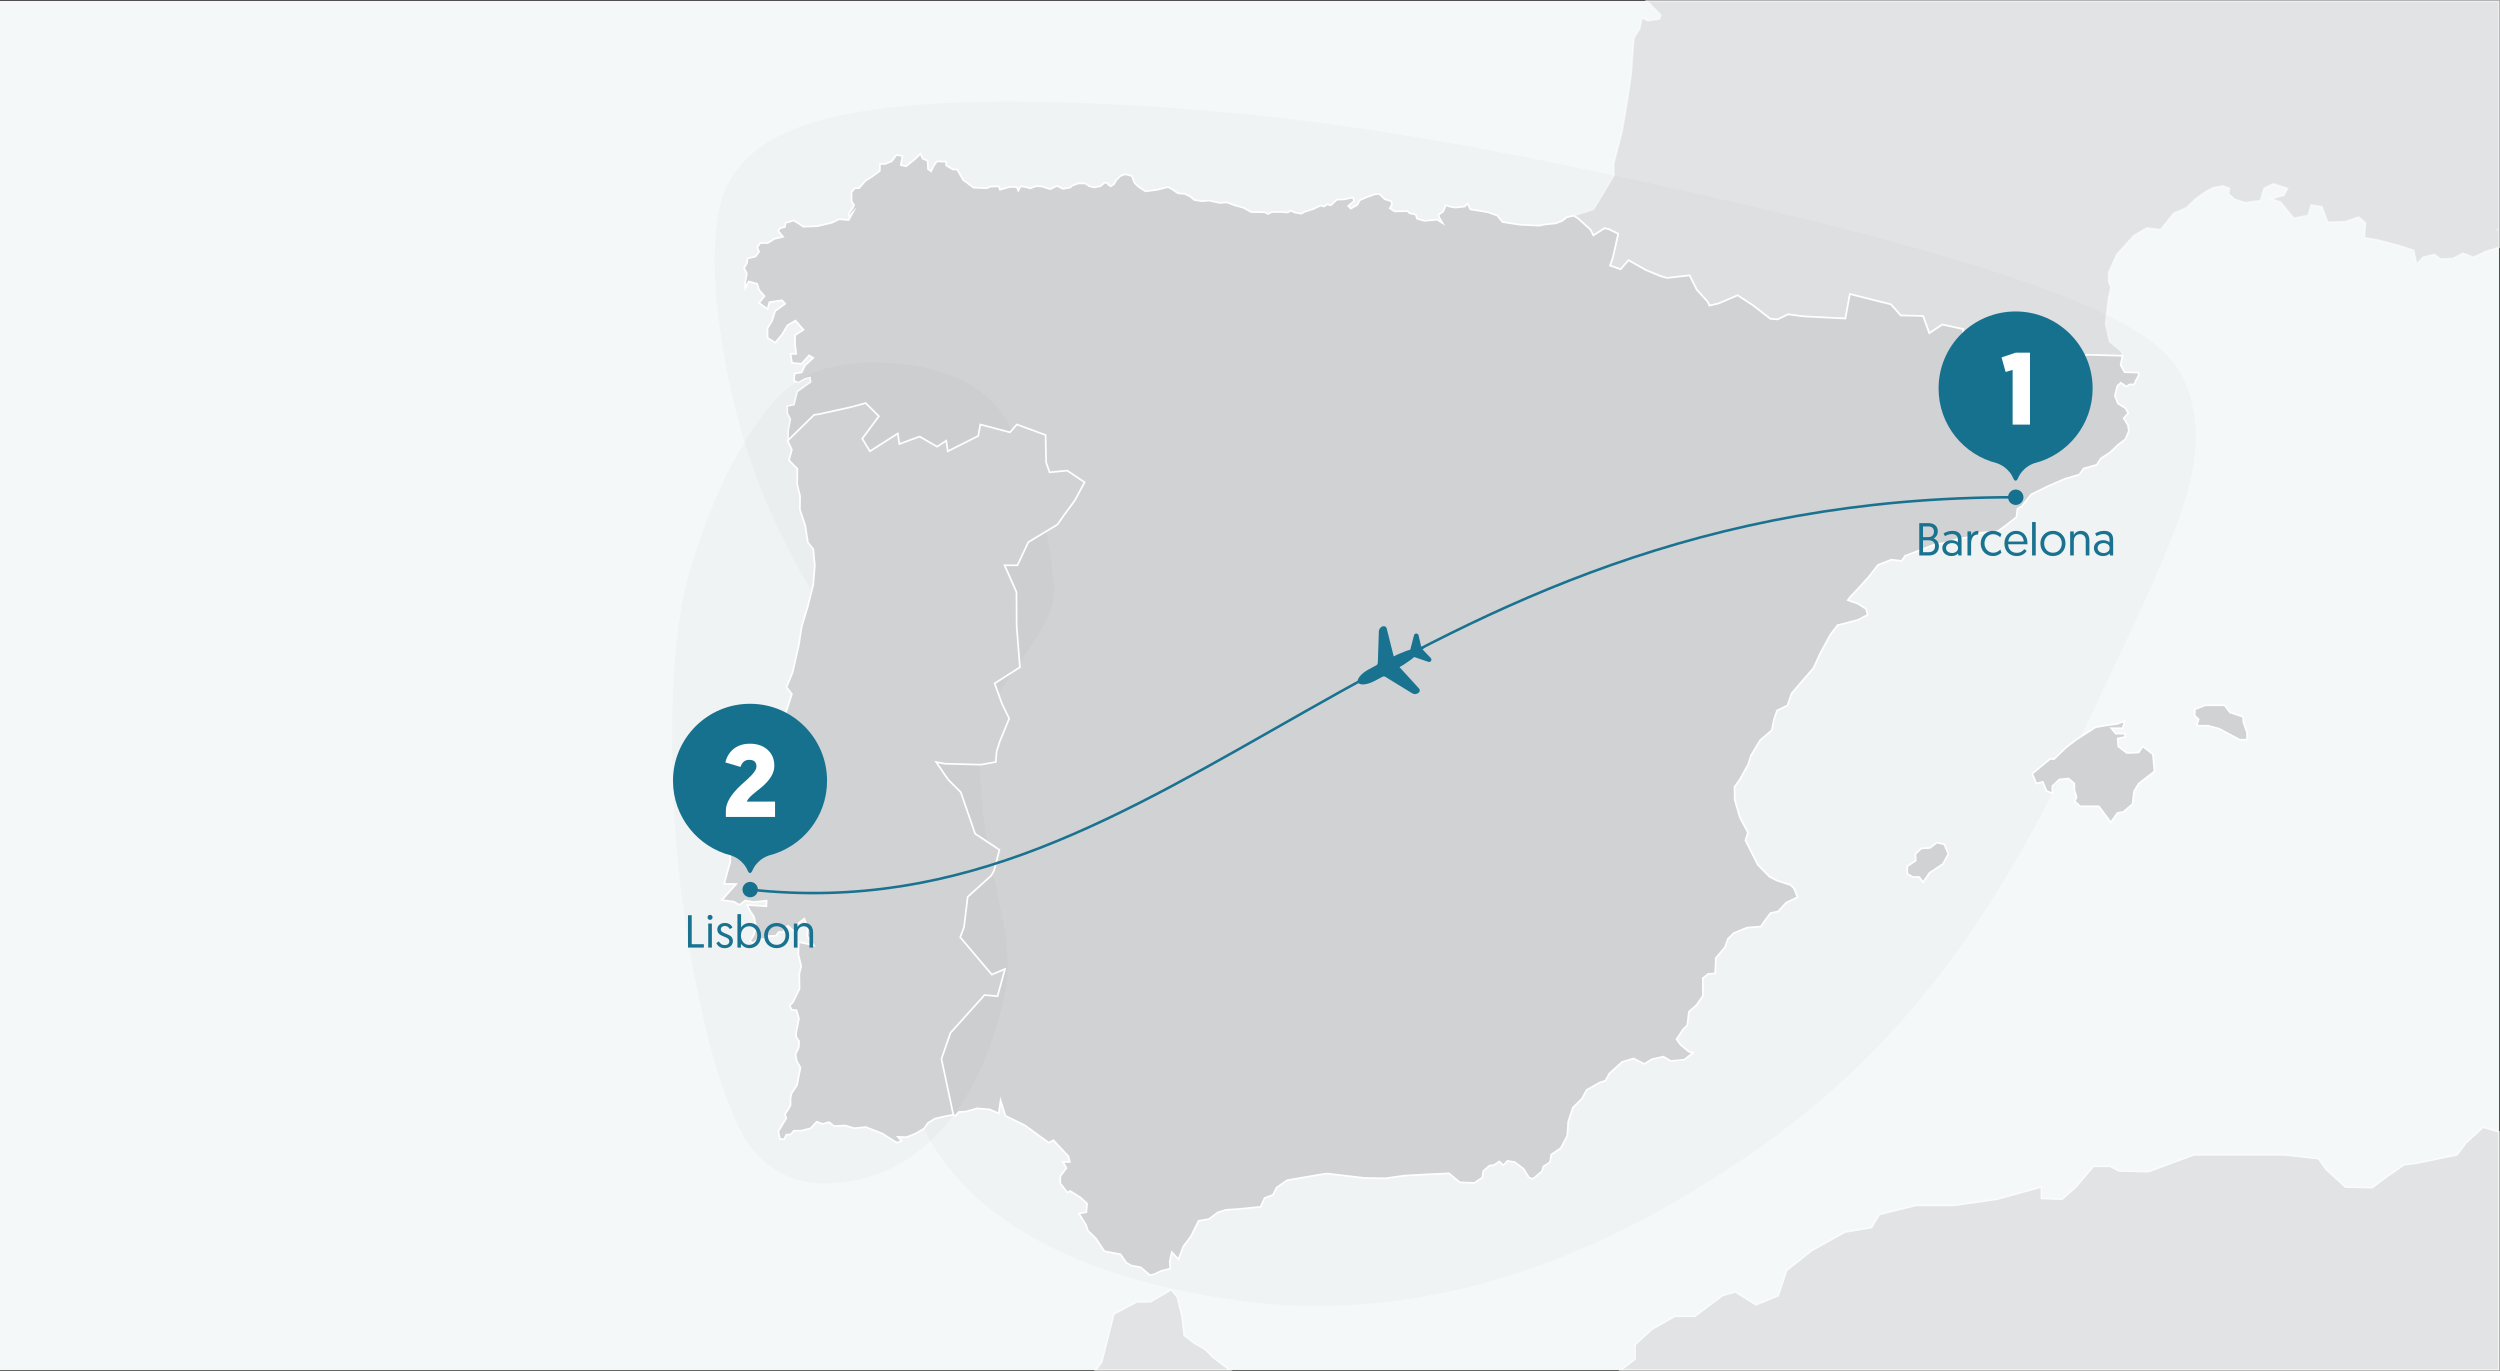 <?xml version="1.0" encoding="UTF-8"?><svg id="Page" xmlns="http://www.w3.org/2000/svg" viewBox="0 0 730.25 400.5"><rect x="0" y="0" width="730.25" height="400.5" fill="#333333" stroke="none"/><defs><style>.cls-1{isolation:isolate;opacity:.02;}.cls-1,.cls-2{fill:#010101;}.cls-3,.cls-4{fill:#d1d2d4;stroke:#fff;stroke-width:.5px;}.cls-3,.cls-4,.cls-5{stroke-miterlimit:10;}.cls-3,.cls-6{opacity:.55;}.cls-7{fill:#f5f8f8;}.cls-8{fill:#fff;}.cls-9{fill:#16718f;}.cls-10{fill:#19728f;}.cls-5{fill:none;stroke:#19728f;stroke-width:.75px;}.cls-2{opacity:.02;}</style></defs><g id="Europe"><rect id="Background" class="cls-7" y=".25" width="730" height="400"/><g id="AF" class="cls-6"><polygon class="cls-4" points="351.962 394.102 348.832 392.314 345.925 390.078 345.255 384.489 343.913 378.9 342.125 376.665 336.089 380.242 332.065 380.242 325.358 383.819 321.781 397.903 319.993 400.25 359.339 400.25 354.421 396.561 351.962 394.102"/><polygon class="cls-4" points="730 334.414 729.995 334.413 729.995 330.612 725.301 329.271 720.382 333.742 717.7 337.319 705.851 339.778 702.274 340.225 697.356 343.578 692.885 346.932 685.061 346.708 679.472 341.566 677.236 338.437 667.399 337.319 656.445 337.319 645.715 337.319 640.796 337.319 627.606 342.237 618.888 342.014 616.429 340.672 611.51 340.672 606.369 346.708 602.345 350.285 596.309 350.062 596.309 346.708 583.342 350.285 570.823 352.074 559.645 352.074 548.915 354.756 546.679 358.557 538.855 359.898 529.242 365.263 521.864 371.076 519.405 378.453 512.922 381.136 506.886 377.335 503.086 378.453 495.038 384.489 489.225 384.489 482.518 388.29 477.6 392.761 477.6 397.008 473.353 400.25 730 400.25 730 334.414"/></g><polygon class="cls-3" points="730 67.142 729.716 67.095 730 66.911 730 .25 481.008 .25 485.145 4.388 484.698 5.561 481.345 6.064 479.612 5.226 478.997 8.356 477.265 11.094 476.482 21.769 475.365 29.314 473.8 38.48 471.341 47.925 471.452 51.278 465.556 61.087 463.209 61.925 459.678 63.015 460.945 63.798 464.597 67.114 465.416 68.753 468.732 66.667 469.962 66.965 472.682 68.306 471.117 75.236 470.297 77.584 473.39 78.664 475.7 76.019 480.693 78.85 486.952 81.198 493.547 80.453 495.596 84.588 498.801 88.128 499.36 89.283 502.005 88.65 507.557 86.265 512.028 89.171 517.095 93.121 519.219 93.307 522.312 91.817 526.634 92.413 539.041 93.046 540.345 85.892 552.342 88.91 555.212 92.152 561.732 92.301 563.558 97.331 567.358 94.816 573.506 96.157 573.003 101.467 573.506 102.92 577.809 102.976 581.051 105.882 583.231 108.397 589.77 104.932 602.68 108.453 607.207 105.044 609.554 103.647 620.006 103.926 619.707 102.659 616.205 99.828 615.013 94.686 615.907 87.01 616.578 84.029 615.907 82.166 615.982 79.484 618.292 74.342 623.21 68.902 627.01 66.592 631.109 67.039 634.984 62.27 638.635 60.705 641.318 58.097 644.597 55.787 646.46 54.818 649.291 54.297 651.248 55.023 650.912 56.532 652.757 58.209 655.942 59.215 660.302 58.544 661.308 55.023 663.99 53.682 668.182 55.023 667.176 57.035 663.487 58.041 666.17 59.047 670.026 63.742 674.218 62.903 675.056 59.885 678.242 60.388 679.919 64.915 685.061 64.748 688.973 63.406 690.985 65.083 690.649 69.442 694.673 70.113 701.548 71.957 705.069 73.131 705.907 77.155 707.751 75.143 711.105 74.305 712.949 75.646 716.47 75.478 719.488 73.969 722.506 75.143 726.027 73.466 730 72.244 730 67.142"/><path id="Shadow" class="cls-2" d="M325.686,30.521c-83.587-4.17-103.314,8.083-111.849,21.123-2.12,3.239-8.501,14.092-2.77,49.518,12.661,78.271,54.394,90.699,59.56,152.71,3.369,40.435-13.095,50.514-.711,75.79,19.265,39.32,75.175,47.725,89.705,49.91,71.195,10.704,128.371-27.065,148.208-40.169,60.112-39.708,85.216-92.868,108.732-142.667,20.011-42.377,30.017-63.565,22.162-83.8-5.184-13.355-18.694-29.794-167.27-61.657-45.846-9.832-89.776-17.964-145.767-20.757Z"/><g id="ES"><g id="Palma_de_Mallorca"><polygon class="cls-4" points="559.571 251.399 557.112 253.038 557.112 255.199 558.677 256.168 560.614 256.168 561.732 257.733 563.595 254.976 567.544 252.368 569.109 249.387 567.917 246.63 565.756 246.108 563.744 247.673 561.21 247.822 559.496 249.461 559.571 251.399"/><polygon class="cls-4" points="641.094 207.209 641.094 209.072 642.212 210.115 641.653 211.978 644.969 211.978 648.248 212.873 654.21 216.077 656.371 216.077 656.371 213.99 655.327 211.084 655.178 209.37 651.378 208.103 649.813 206.017 644.075 206.017 641.094 207.209"/><polygon class="cls-4" points="593.626 225.988 594.818 228.894 596.681 228.372 597.799 231.055 599.513 231.726 599.513 229.639 601.525 227.702 604.208 227.404 605.922 228.857 605.922 230.683 606.592 232.918 605.996 234.036 607.635 235.526 613.075 235.526 616.578 240.221 618.515 237.464 620.229 237.166 622.912 234.856 623.359 231.13 624.7 228.894 629.32 225.317 628.873 220.324 625.893 218.014 624.7 219.803 621.272 219.952 618.739 218.014 618.59 215.704 620.825 215.257 620.676 214.288 617.994 214.288 616.727 212.724 620.006 212.724 620.676 210.637 618.366 211.457 615.087 211.904 612.107 212.425 606.443 216.077 603.611 218.238 599.96 221.74 598.842 221.666 593.626 225.988"/></g><path id="ES-2" class="cls-4" d="M335.94,372.492l-2.757-2.31-2.757-.522-1.416-.82-1.714-2.459-4.695-.894-2.534-3.8-2.236-2.161-.596-1.714-2.087-3.353,2.161-.373,.224-2.534-1.863-1.714-3.055-1.938-.82,.447-2.087-2.683v-2.087l1.788-2.385-.969-1.788h1.938l-.373-1.639-4.397-4.695-1.341,.727-6.93-5.049-5.738-2.832-1.416-4.471-.522,3.8-2.683-1.192-3.651-.298-3.353,.969-1.938,.074-1.043,1.118-2.161-.745-3.875-18.183,5.589-35.098-.671-38.973-6.334-10.209,1.043-9.017,18.63-18.406-.298-30.404,10.582-11.103,9.613-13.041-50.375-6.26-30.553-5.701-.074-.689v-2.142l.652-3.521-.894-1.788v-2.012l1.956-.447,.95-3.8,2.515-1.844,1.397-.95-.168-1.285-1.397,.335-2.012,1.118-1.285-.503,.224-2.18,2.012-.279,1.006-2.068,2.403-2.18-1.23-.727-2.18,2.459-2.795-.279-.447-2.627h1.677l-.335-2.683v-2.795l2.459-1.565-2.347-2.683-2.403,1.453-1.397,2.459-2.124,2.571-2.236-1.453v-2.795l1.341-2.236,.894-2.795,2.906-2.124-.894-1.006-3.689,.559-.559,2.012-2.459-1.788,1.565-2.012-1.565-1.788-.559-1.788-2.459-.671-1.006,1.9v-1.9l.447-2.385-.82-1.528,.894-1.565,.074-1.267,2.347-.559,1.081-1.379-.559-1.304,.894-1.267h2.198l1.938-1.23,2.534-.596-1.416-1.677,.559-.82,1.379-.373,.224-1.192,2.385-.671,1.677,1.006,1.043,.782,4.136-.149,4.248-1.006,2.161-1.043,2.757,.261,1.155-2.124-.969,1.043-.224-.782,1.043-1.379,.559-1.155-.708-1.043-.037-2.72,1.006-1.155h1.192l1.938-2.198,1.863-1.155,2.273-1.677,.037-2.049h1.528l1.938-.782,1.341-1.826,1.788,.261-.484,2.683,1.565,.335,2.757-2.236,1.416-1.416,.633,1.416,1.453,.633,.112,2.385,.894,.708,.857-1.751,.857-1.155,2.645,.074,.074,1.118,1.938,1.155,1.267,.037,1.751,3.055,3.055,2.236,3.8,.149,1.043-.447,2.459-.112,.41,1.006,2.832-.82,2.049,.037,.447,1.043,.671-1.23,1.528,.186,1.267,.41,1.714-.671,1.751,.112,2.347,.782,2.012-.969,.857,.41,.82,.447,2.124-.335,.745-.633,1.826-.633,1.9,.037,1.192,.82,1.453,.335,1.826-.373,1.155-1.006,.894,.149,.149,.41,.82,.484,.931-.633,.559-1.043,1.267-1.304,1.416-.522,1.938,.484,.82,2.087,1.081,1.043,2.087,1.379,3.54-.484,3.055-.782,1.304,.745,1.602,1.081,1.938,.149,1.602,.782,1.267,1.043,2.236,.335,2.012-.186,3.167,.708,2.012-.186,2.534,.931,2.422,.671,2.124,1.23,4.061,.074,.857,.484,1.192-.559,2.683-.037,1.975,.186,.708-.559,1.453,.596,1.826,.298,.931-.559,2.459-.782,2.236-1.043,.931,.298,1.006-.671,.969,.335,1.788-1.677,2.087-.074,2.608-.559,.41,.969-1.751,1.528,.745,.745,1.863-1.081,.782-1.379,2.161-.931,2.161-.782,1.341-.112,1.677,1.602,1.751,.484,.298,.894-.633,1.23,1.379,.894,3.763-.074,.633,.633,1.714,.335,.484,1.267,2.161,.596,3.689-.335,1.565,1.006-.931-1.602-.261-.82,1.379-.969,.522-1.267,.224-.559,1.416,.447,1.379,.224,2.757-.298,.82-.894,.82,1.714,5.067,.82,2.795,1.006,1.528,1.863,4.806,.782,5.85,.298,1.639-.335,3.204-.335,1.826-.671,1.565-1.155,1.9-.41,1.267,.782,3.651,3.316,.82,1.639,3.316-2.087,1.23,.298,2.72,1.341-1.565,6.93-.82,2.347,3.092,1.081,2.31-2.645,4.993,2.832,4.248,1.788,2.012,.559,6.595-.745,2.049,4.136,3.204,3.54,.559,1.155,2.645-.633,5.552-2.385,4.471,2.906,5.067,3.95,2.124,.186,3.092-1.49,4.322,.596,12.407,.633,1.304-7.154,7.936,2.012,4.061,1.006,2.869,3.242,6.52,.149,1.826,5.03,3.8-2.515,6.148,1.341-.503,5.309,.503,1.453,4.303,.056,3.242,2.906,2.18,2.515,6.539-3.465,7.377,1.9,5.533,1.621,4.527-3.409,2.347-1.397,10.451,.279-.559,2.683,1.174,2.124,4.08,.112v.894l-.838,1.453-.447,1.118h-1.341l-.95,.615-1.621-1.118-1.006,.95-.727,2.85,.894,2.292,2.18,1.341,.838,1.397-1.341,1.565,1.23,1.956,.279,1.733-1.006,2.403-2.124,1.621-2.347,2.236-2.739,1.788-1.174,1.844-3.8,1.062-1.285,1.788-4.192,1.23-5.365,2.347-4.527,2.236-2.739,3.465-1.23,.671-.335,2.515-3.465,2.683-2.068,1.453-4.862,.391-2.068,1.006-4.415,.782-4.303,1.23-2.459,.335-4.08,1.565-4.806,1.844-.95,1.453-3.018-.335-3.912,1.509-2.739,3.521s-4.471,4.974-4.639,5.03-1.453,1.733-1.453,1.733l2.962,1.062,2.347,1.509,.503,1.733-2.906,1.509-5.868,1.509-2.124,2.739-2.85,5.254-2.124,4.583-3.8,4.359-2.571,3.018-1.174,3.465-3.074,1.509-.95,2.85-.559,2.906-3.409,2.906-2.627,4.359-.894,2.739-2.459,4.471-1.509,2.068,.056,3.8,1.509,5.142,2.347,4.415-.727,2.292,3.633,7.154,3.353,3.409,2.236,1.174,3.968,1.285,1.006,1.006,1.006,2.571-3.297,1.565-2.347,2.571-2.236,.503-1.844,2.459-.95,1.453-4.08,.335-3.912,1.621-1.677,1.677-.838,2.403-2.683,3.186-.056,2.18-.112,2.292-2.068,.168-1.565,1.23,.056,5.086-1.844,2.739-2.236,1.956-.503,4.024-1.118,1.006-2.012,3.018,1.174,1.621,2.403,2.012,1.285,.279-2.571,2.068-3.968,.391-2.18-1.285-3.409,.782-2.124,1.341-3.186-1.565-3.353,1.006-3.689,3.353-1.174,2.124-1.621,.503-3.856,2.18-1.341,2.515-2.683,2.683-1.341,4.08-.279,4.08-1.9,3.633-2.795,1.9-.335,2.18-2.012,1.341-.335,1.341-2.683,2.236-1.118-.391-1.621-2.571-2.571-1.956-2.124-.335-1.174,1.285-1.174-1.118-1.733,1.118-1.118,.056-1.844,1.621-.279,1.9-2.292,1.565-4.303-.168-3.13-2.627-5.924,.279-7.098,.391-5.645,.782-6.148-.112-10.842-1.285-1.9,.279-9.725,1.677-3.074,2.124-1.062,2.124-2.459,.95-1.174,2.571-6.148,.615-4.024,.279-2.403,.782-2.515,1.9-3.018,.503-2.236,4.527-2.236,2.962-1.397,3.745-1.956-2.068-.615,2.683,.168,2.124-2.627,.671-2.068,.95-1.211,.298Z"/></g><path id="Shadow-2" class="cls-1" d="M216.253,131.247c-4.907,8.353-8.311,16.546-10.955,24.024-3.184,8.989-5.307,15.114-6.929,26.49-2.043,14.319-2.043,28.32-2.023,36.036,.1,37.547,6.088,65.788,8.311,76.05,4.205,19.347,8.662,30.838,12.539,37.957,4.502,8.266,13.049,13.606,22.459,13.841,22.72,.568,45.742-15.067,54.437-57.759,1.875-22.26-8.425-34.689-7.825-70.089,.825-17.221,23.071-32.376,21.609-46.775-2.283-22.592-7.09-33.809-11.836-44.548-8.034-18.073-28.748-20.324-39.445-20.587-4.044-.1-8.089,.216-12.058,.996-8.048,1.581-10.546,3.923-12.062,4.874-7.45,4.773-12.817,13.762-16.222,19.49Z"/><polygon id="PT" class="cls-4" points="230.906 320.776 230.906 322.899 230.123 324.241 229.285 325.47 229.676 326.644 228.447 328.656 227.329 330.5 227.832 332.736 229.117 332.736 229.676 331.45 230.906 331.395 231.912 330.277 234.091 330.277 236.83 329.55 238.562 327.65 240.351 328.321 242.139 327.762 243.648 328.935 246.89 328.768 249.517 329.55 252.926 329.215 257.733 331.115 261.98 333.798 263.377 333.239 262.26 332.065 264.774 332.177 267.569 331.059 269.916 329.662 271.034 328.041 273.102 326.756 276.232 326.029 278.467 325.638 275.002 309.318 277.629 301.717 287.577 290.651 291.378 290.987 293.557 283.051 289.701 284.671 280.479 273.773 281.597 270.811 282.659 261.98 289.533 255.777 290.372 254.268 291.937 248.232 284.839 243.537 280.647 231.409 276.958 227.72 273.437 222.579 275.952 223.082 286.515 223.361 290.875 222.579 291.098 219.561 292.048 216.542 294.787 209.892 292.663 205.532 290.539 199.608 297.917 194.913 296.967 182.953 296.911 172.949 293.446 165.125 297.19 165.125 300.376 158.362 308.871 153.22 310.995 150.202 313.957 146.178 316.807 140.869 311.721 137.459 306.579 137.963 305.574 135.056 305.406 127.064 297.022 123.99 295.01 126.282 286.348 123.99 285.733 127.344 276.846 131.815 276.399 128.741 273.717 130.473 268.631 127.511 262.707 129.691 262.26 126.617 254.1 131.815 251.864 128.126 256.726 121.587 252.87 117.731 248.567 118.904 239.513 120.916 237.78 121.196 230.067 128.741 231.297 131.368 230.459 134.441 232.918 136.957 232.862 141.483 233.7 144.893 233.644 148.805 235.209 153.5 235.992 158.418 237.556 160.43 238.004 165.18 237.556 170.769 235.88 177.42 234.203 182.897 233.309 188.542 231.52 196.423 229.732 200.726 231.297 202.738 227.944 213.189 225.093 220.511 224.367 226.491 220.454 231.13 219.225 233.365 214.81 236.215 215.76 238.227 216.095 241.693 214.083 245.493 213.301 247.952 213.301 251.753 211.512 258.18 215.033 258.236 210.841 262.93 214.363 263.378 216.039 264.328 217.66 263.042 220.119 263.489 223.92 263.098 223.864 264.719 218.219 264.328 219.057 266.004 220.231 267.793 220.846 270.755 220.175 273.102 219.057 274.891 219.895 275.505 221.572 274.276 223.305 274.388 223.528 273.493 226.658 273.326 227.441 272.264 229.117 272.208 228.894 271.09 230.179 270.476 232.079 272.152 232.694 270.084 234.93 268.352 235.992 271.09 235.768 273.438 237.668 276.12 233.309 275.17 233.197 278.803 234.036 282.212 233.477 284.504 233.532 288.863 231.576 292.831 230.626 293.781 231.297 294.955 232.638 295.067 233.365 297.526 232.582 301.55 232.526 302.835 233.421 304.177 233.309 305.965 232.359 308.033 232.75 309.989 233.812 311.834 232.806 316.975 231.185 319.434 230.906 320.776"/></g><path id="Airplane" class="cls-10" d="M401.559,198.887l.003,.005,2.225-1.196c.283-.152,.626-.142,.9,.026l1.801,1.105,5.991,3.677c.634,.389,1.454,.297,1.986-.229,.324-.32,.322-.847,.015-1.183l-5.687-6.229-.015,.008-.007-.014,.022,.005c.295-.159,.587-.326,.873-.5l.367-.224,.08-.051c.597-.386,1.183-.789,1.757-1.208l.255-.186c.207-.151,.409-.308,.608-.469,.121-.099,.236-.206,.353-.309l.021,.004,4.107,1.406c.292,.1,.614-.008,.786-.264,.179-.265,.15-.62-.071-.852l-2.416-2.541,.261-.17c.15-.098,.2-.294,.116-.452l-.014-.025h-0c-.085-.157-.276-.223-.44-.152l-.286,.124-.787-3.416c-.072-.312-.351-.532-.671-.529-.308,.003-.576,.212-.654,.511l-1.067,4.106-.025,.095-.004,.018c-.152,.042-.306,.079-.457,.126-.244,.076-.487,.159-.727,.248l-.296,.11c-.666,.248-1.325,.514-1.977,.8l-.087,.038-.389,.183c-.303,.143-.603,.294-.899,.453l-.008,.021-.007-.014,.015-.008-2.061-8.179c-.111-.441-.55-.733-.995-.639-.732,.154-1.261,.787-1.286,1.53l-.307,9.137c-.011,.321-.192,.613-.475,.765l-2.225,1.196,.003,.005c-2.195,1.18-3.572,2.884-3.077,3.805s2.676,.712,4.871-.469Z"/><path class="cls-5" d="M219.13,259.849c125.179,13.658,184.837-114.73,369.675-114.6"/><g id="_"><g><path class="cls-10" d="M560.617,152.799h2.606c1.796,0,2.809,.919,2.809,2.418,0,.945-.473,1.674-1.215,2.079,.904,.324,1.539,1.121,1.539,2.269,0,1.702-1.228,2.688-2.85,2.688h-2.89v-9.453Zm2.728,4.092c.945,0,1.567-.635,1.567-1.593,0-.933-.554-1.526-1.567-1.526h-1.634v3.119h1.634Zm-.026,4.402c1.121,0,1.904-.54,1.904-1.755,0-1.243-.824-1.728-1.918-1.728h-1.594v3.483h1.607Z"/><path class="cls-10" d="M570.055,157.783c.891,0,1.566,.338,1.85,.635v-.864c0-.986-.662-1.553-1.701-1.553-.864,0-1.566,.31-2.066,.607l-.433-.783c.473-.297,1.405-.769,2.593-.769,1.918,0,2.674,1.066,2.674,2.565v4.632h-.918l-.121-.594c-.365,.418-.959,.769-1.904,.769-1.54,0-2.674-.973-2.674-2.337,0-1.336,1.121-2.309,2.701-2.309Zm.148,3.754c1.026,0,1.741-.607,1.741-1.458,0-.878-.702-1.445-1.755-1.445-1.067,0-1.756,.621-1.756,1.445,0,.81,.689,1.458,1.77,1.458Z"/><path class="cls-10" d="M577.844,156.122c-1.607,0-2.08,1.27-2.08,2.769v3.362h-1.066v-7.022h1.054v1.175c.243-.702,1.026-1.35,2.093-1.35v1.066Z"/><path class="cls-10" d="M584.257,156.932c-.283-.298-1.013-.892-2.079-.892-1.473,0-2.513,1.175-2.513,2.701,0,1.512,1.095,2.714,2.539,2.714,1.107,0,1.81-.648,2.094-.932l.323,.904c-.283,.298-1.147,1-2.457,1-2.094,0-3.606-1.607-3.606-3.687s1.553-3.687,3.592-3.687c1.283,0,2.106,.607,2.471,.958l-.364,.919Z"/><path class="cls-10" d="M588.887,155.055c2.066,0,3.336,1.485,3.336,3.592,0,.04,0,.189-.014,.324h-5.632c.014,1.566,1.067,2.512,2.525,2.512,1.188,0,1.851-.621,2.188-1.094l.703,.513c-.392,.662-1.31,1.526-2.903,1.526-2.134,0-3.606-1.499-3.606-3.66,0-2.241,1.54-3.713,3.403-3.713Zm2.242,3.119c-.068-1.459-1.081-2.201-2.242-2.201-1.147,0-2.174,.878-2.255,2.201h4.497Z"/><path class="cls-10" d="M593.57,152.489h1.066v9.764h-1.066v-9.764Z"/><path class="cls-10" d="M599.673,155.055c2.12,0,3.66,1.579,3.66,3.687s-1.566,3.687-3.674,3.687-3.659-1.553-3.659-3.687c0-2.12,1.58-3.687,3.673-3.687Zm-.014,6.4c1.513,0,2.593-1.147,2.593-2.714,0-1.554-1.08-2.715-2.593-2.715-1.512,0-2.565,1.175-2.565,2.715,0,1.58,1.067,2.714,2.565,2.714Z"/><path class="cls-10" d="M610.312,157.864v4.389h-1.066v-4.43c0-1.12-.702-1.796-1.661-1.796-1.08,0-1.823,.797-1.823,1.958v4.268h-1.066v-7.022h1.053v1.013c.338-.634,1.121-1.188,2.094-1.188,1.634,0,2.471,1.215,2.471,2.809Z"/><path class="cls-10" d="M614.334,157.783c.891,0,1.566,.338,1.85,.635v-.864c0-.986-.662-1.553-1.701-1.553-.864,0-1.566,.31-2.066,.607l-.433-.783c.473-.297,1.405-.769,2.593-.769,1.918,0,2.674,1.066,2.674,2.565v4.632h-.918l-.121-.594c-.365,.418-.959,.769-1.904,.769-1.54,0-2.674-.973-2.674-2.337,0-1.336,1.121-2.309,2.701-2.309Zm.148,3.754c1.026,0,1.741-.607,1.741-1.458,0-.878-.702-1.445-1.755-1.445-1.067,0-1.756,.621-1.756,1.445,0,.81,.689,1.458,1.77,1.458Z"/></g><g id="_-2"><circle class="cls-9" cx="588.805" cy="145.249" r="2.25"/><path class="cls-9" d="M588.757,90.974c-12.426,0-22.5,10.074-22.5,22.5,0,10.55,7.262,19.4,17.06,21.834l.032,.012c.43,.158,.848,.348,1.251,.567,.68,.37,1.298,.844,1.831,1.405l.368,.397c.277,.299,.523,.625,.734,.974,.084,.139,.163,.281,.235,.426l.273,.546,.235,.458h.004c.086,.18,.266,.306,.478,.306,.203,0,.373-.117,.463-.284l.004,.002,.017-.033,.009-.017,.222-.432,.273-.546c.073-.145,.151-.288,.235-.426,.211-.349,.457-.675,.734-.974l.368-.397c.533-.561,1.151-1.035,1.831-1.405,.403-.219,.821-.409,1.251-.567l.032-.012c9.797-2.433,17.06-11.284,17.06-21.834,0-12.426-10.074-22.5-22.5-22.5Z"/><path class="cls-8" d="M592.96,103.024v21h-5.07v-15.99l-2.04,.63-1.2-4.26,4.11-1.38h4.2Z"/></g></g><g id="_-3"><g><path class="cls-10" d="M200.959,267.335h1.094v8.468h3.538v.985h-4.632v-9.453Z"/><path class="cls-10" d="M207.399,267.228c.419,0,.743,.324,.743,.729,0,.419-.324,.743-.743,.743-.405,0-.729-.324-.729-.743,0-.404,.324-.729,.729-.729Zm-.526,2.538h1.066v7.022h-1.066v-7.022Z"/><path class="cls-10" d="M209.991,274.978c.297,.554,.797,1.08,1.755,1.08,.703,0,1.296-.405,1.296-1.12,0-1.621-3.524-1.067-3.524-3.444,0-1.188,.986-1.903,2.255-1.903,1.31,0,1.985,.823,2.174,1.35l-.783,.446c-.189-.378-.554-.905-1.458-.905-.648,0-1.161,.365-1.161,.973,0,1.58,3.538,.985,3.538,3.43,0,1.242-1.026,2.08-2.39,2.08-1.472,0-2.134-.838-2.444-1.499l.743-.486Z"/><path class="cls-10" d="M215.404,267.024h1.066v3.876c.216-.364,1.013-1.31,2.485-1.31,1.985,0,3.349,1.539,3.349,3.7,0,2.147-1.432,3.673-3.43,3.673-1.526,0-2.269-1.026-2.444-1.283v1.107h-1.026v-9.764Zm3.403,8.98c1.351,0,2.404-1.066,2.404-2.701,0-1.606-1-2.741-2.377-2.741-1.323,0-2.404,1-2.404,2.741,0,1.473,.918,2.701,2.377,2.701Z"/><path class="cls-10" d="M226.867,269.591c2.12,0,3.66,1.579,3.66,3.687s-1.566,3.687-3.673,3.687-3.659-1.553-3.659-3.687c0-2.12,1.58-3.687,3.673-3.687Zm-.014,6.4c1.513,0,2.593-1.147,2.593-2.714,0-1.554-1.08-2.715-2.593-2.715s-2.565,1.175-2.565,2.715c0,1.58,1.067,2.714,2.565,2.714Z"/><path class="cls-10" d="M237.505,272.399v4.389h-1.067v-4.43c0-1.12-.702-1.796-1.661-1.796-1.08,0-1.823,.797-1.823,1.958v4.268h-1.066v-7.022h1.053v1.013c.337-.634,1.121-1.188,2.093-1.188,1.634,0,2.471,1.215,2.471,2.809Z"/></g><g id="_-4"><circle class="cls-9" cx="219.13" cy="259.849" r="2.25"/><path class="cls-9" d="M219.082,205.575c-12.426,0-22.5,10.074-22.5,22.5,0,10.55,7.262,19.4,17.06,21.834l.032,.012c.43,.158,.848,.348,1.251,.567,.68,.37,1.298,.844,1.831,1.405l.368,.397c.277,.299,.523,.625,.734,.974,.084,.139,.163,.281,.235,.426l.273,.546,.235,.458h.004c.086,.18,.266,.306,.478,.306,.203,0,.373-.117,.463-.284l.004,.002,.017-.033,.009-.017,.222-.432,.273-.546c.073-.145,.151-.288,.235-.426,.211-.349,.457-.675,.734-.974l.368-.397c.533-.561,1.151-1.035,1.831-1.405,.403-.219,.821-.409,1.251-.567l.032-.012c9.797-2.433,17.06-11.284,17.06-21.834,0-12.426-10.074-22.5-22.5-22.5Z"/><path class="cls-8" d="M226.39,238.625h-14.37v-1.83c0-2.26,1.49-4.77,4.47-7.53l.84-.75,.81-.72c.56-.52,1.03-.98,1.41-1.38,.94-1,1.41-1.83,1.41-2.49,0-1.32-.71-1.98-2.13-1.98-1.24,0-2.08,.69-2.519,2.07l-4.44-1.32c.319-1.42,.99-2.619,2.01-3.6,1.34-1.24,3.06-1.86,5.16-1.86s3.8,.57,5.1,1.71c1.36,1.181,2.04,2.77,2.04,4.77,0,2.04-1.22,4.1-3.66,6.18l-.69,.57-.72,.57c-.64,.52-1.07,.87-1.29,1.05-.9,.78-1.46,1.47-1.68,2.07h8.25v4.47Z"/></g></g></svg>